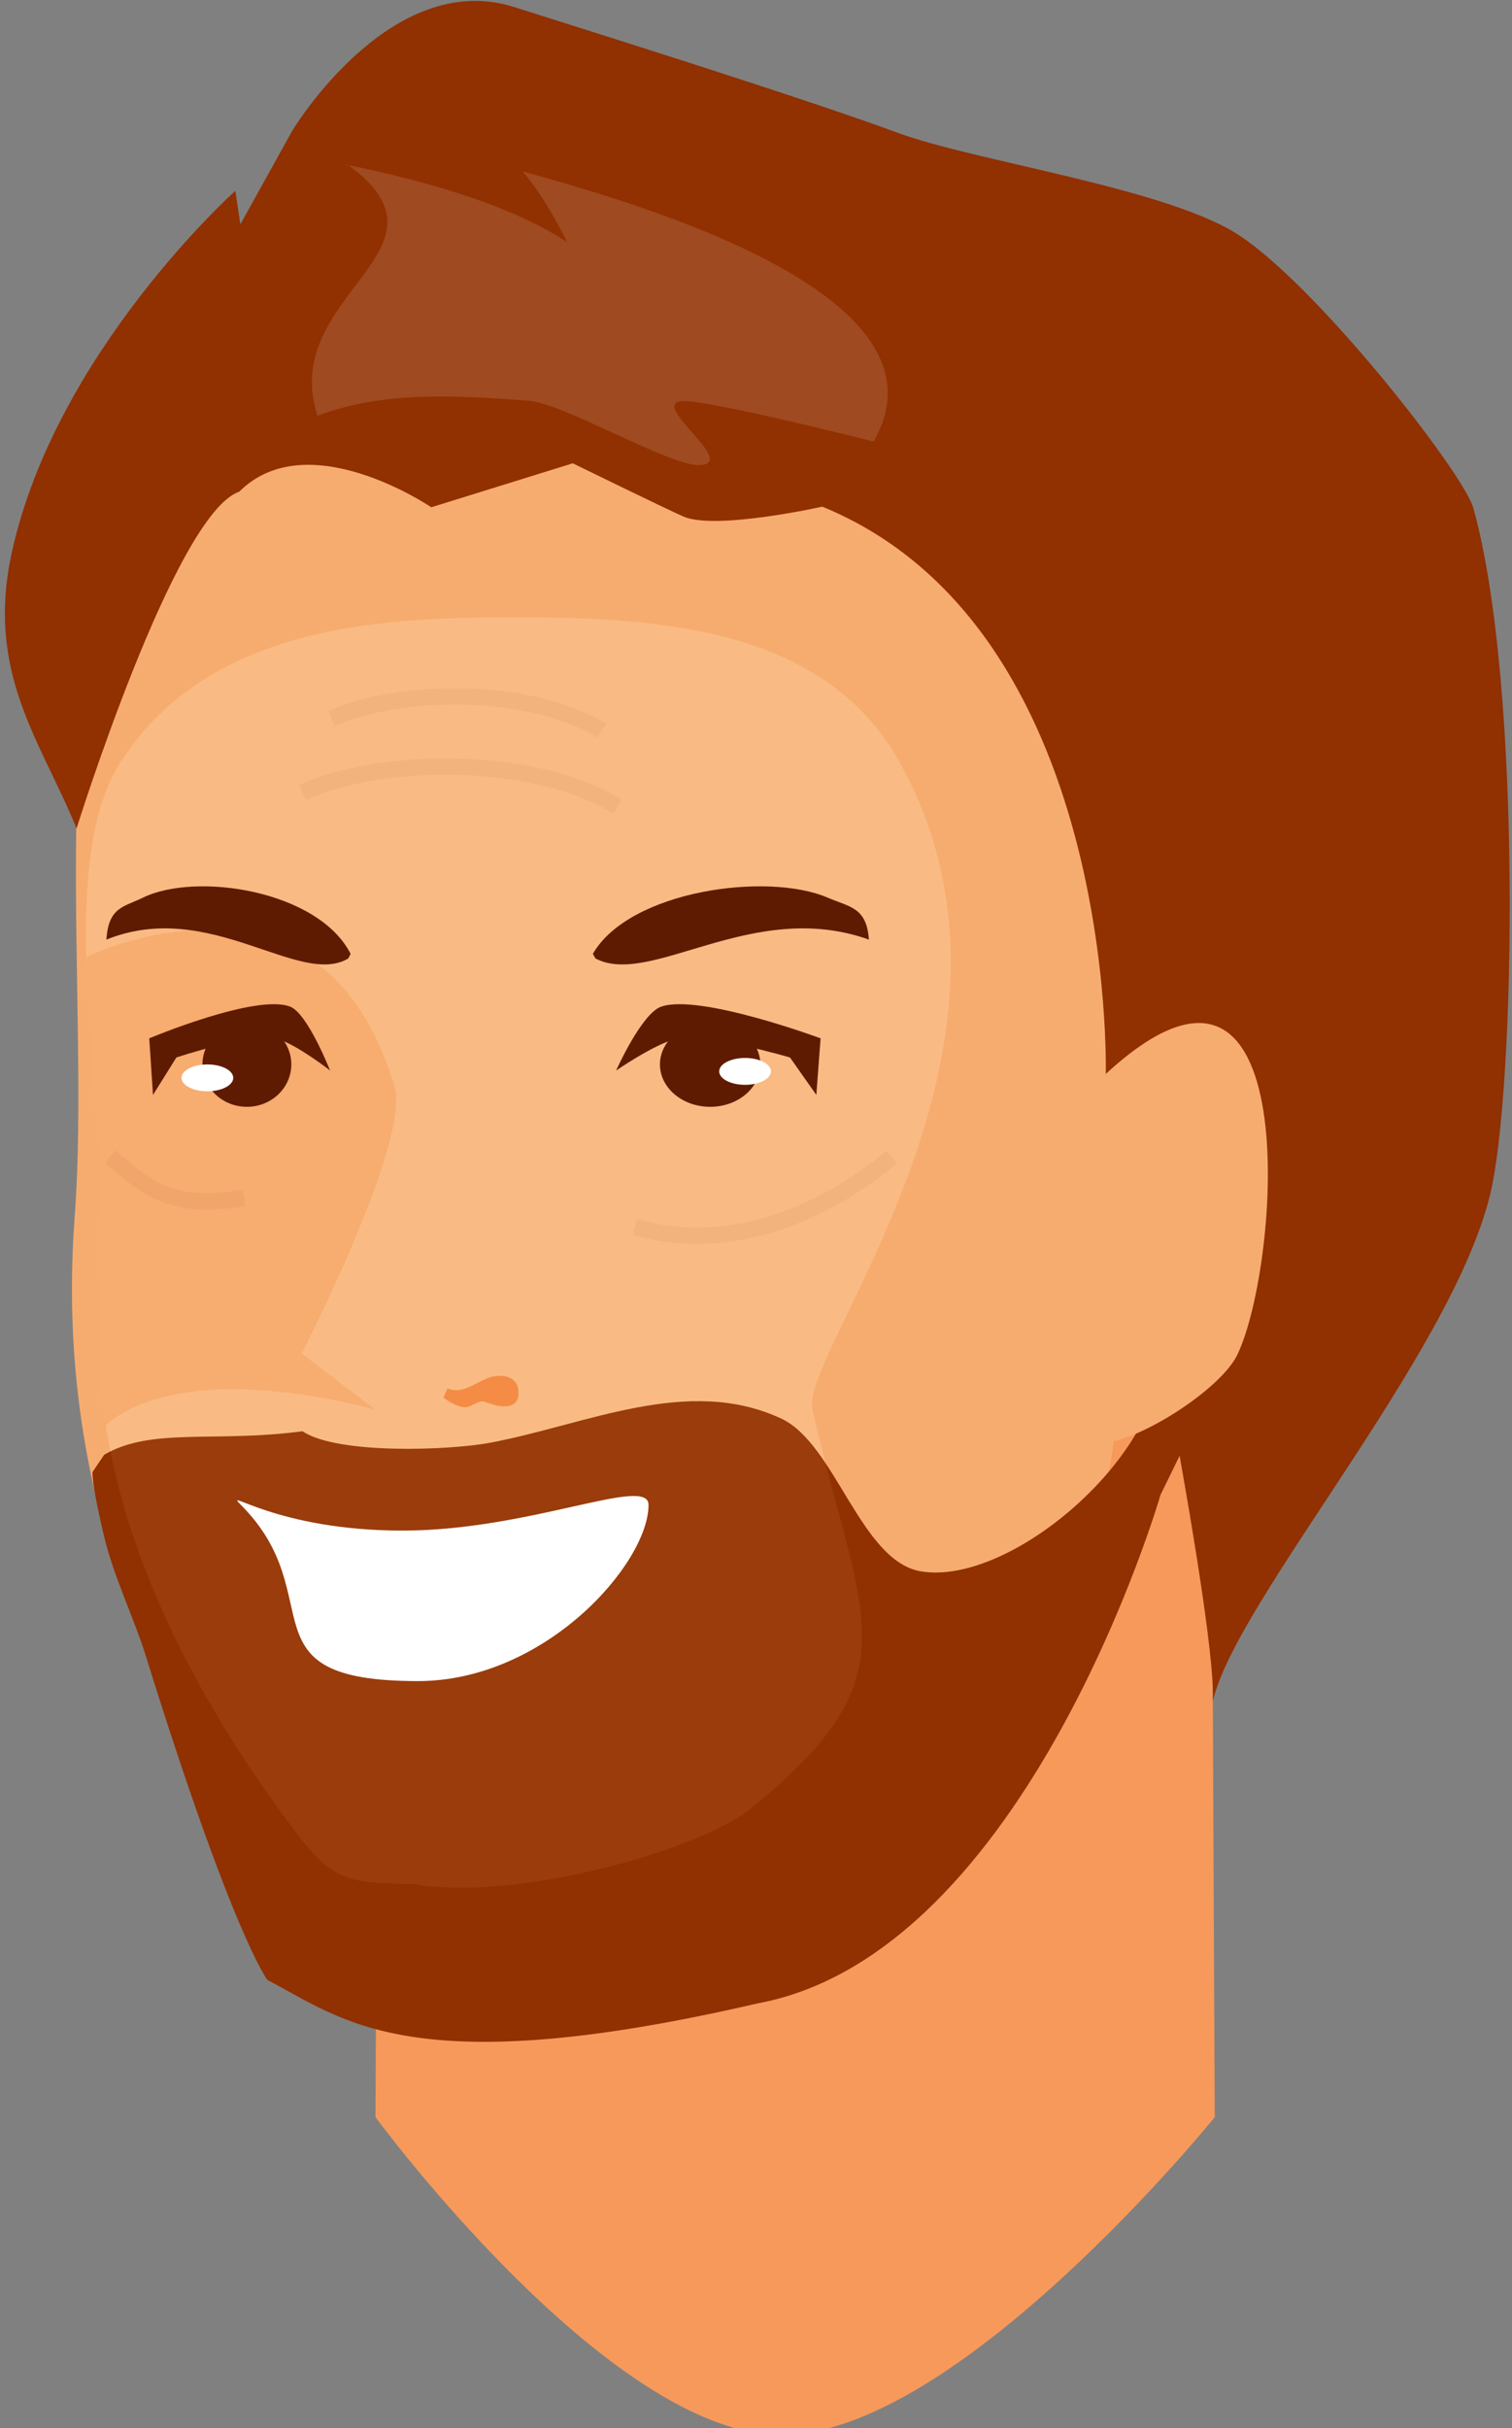 <svg width="200" height="321" viewBox="0 0 200 321" fill="none" xmlns="http://www.w3.org/2000/svg"><rect x="0" y="0" width="200" height="321" fill="#808080" stroke="none"/><g clip-path="url(#clip0_1288_356)"><path d="M160.679 279.871s-34.347 42.46-57.711 42.009c-22.701-.432-53.304-42.009-53.304-42.009l.432-83.539 110.15-11.167.433 94.706z" fill="#F7995A"/><path d="M147.442 160.827c-2.115-28.01 4.13-72.695-7.478-91.276-13.503-21.616-39.203-23.584-61.307-23.594-22.104 0-47.795 1.978-61.298 23.594-11.608 18.58-5.363 63.266-7.478 91.276-2.705 35.781 10.035 64.958 26.84 84.349 7.736 6.54 16.466 8.471 26.575 8.646 10.118 1.867 48.622-12.363 56.358-18.903 26.215-22.168 30.493-38.311 27.788-74.092z" fill="#F7AC6F"/><path d="M107.466 186.333c-1.775-7.717 32.461-48.383 11.434-85.719-10.192-18.103-32.894-18.995-51.428-19.004-18.544 0-40.105 1.591-51.437 19.004-9.742 14.965-.893 49.423-2.668 71.986-2.272 28.819 15.61 56.165 25.663 69.494 5.032 6.669 7.056 6.825 15.536 6.963 13.973 2.428 38.192-4.645 44.677-9.916 21.993-17.854 14.699-24.624 8.214-52.798l.009-.01z" fill="#FABC84"/><path d="M13.775 192.311c6.237-3.666 14.662-1.569 26.239-3.112 4.63 3.112 19.493 2.508 24.696 1.543 12.788-2.378 26.232-8.986 38.621-3.222 7.181 3.331 10.509 18.87 18.488 20.201 11.933 1.982 32.336-15.633 31.695-29.181-.309-6.487-4.893-17.324.809-22.747 3.614-3.402 8.181-4.324 13.044-4.647 3.104-.199 6.214-.318 9.265-.718l-23.118 47.155s-17.545 60.623-53.304 67.247c-45.928 10.633-54.836 2.08-64.827-3.087 0 0-4.549-5.722-16.206-43.193-1.363-4.385-4.16-10.2-5.402-15.435-.921-3.884-1.544-6.995-1.544-8.514l1.544-2.29z" fill="#913000"/><path d="M39.913 178.92l9.714 7.432s-25.995-7.699-36.564 2.861l-2.106-32.967.45-29.729s31.238-15.325 40.786 17.173c2.116 7.211-12.289 35.239-12.289 35.239l.01-.009z" fill="#F7AC6F"/><path d="M107.466 186.333c-1.775-7.717 32.461-48.383 11.434-85.719-10.192-18.103-32.894-18.995-51.428-19.004-18.544 0-40.105 1.591-51.437 19.004-9.742 14.965-.893 49.423-2.668 71.986-2.272 28.819 15.61 56.165 25.663 69.494 5.032 6.669 7.056 6.825 15.536 6.963 13.973 2.428 38.192-4.645 44.677-9.916 21.993-17.854 14.699-24.624 8.214-52.798l.009-.01z" fill="#FABC84" fill-opacity=".09"/><path d="M194.879 67.141c-1.307-4.654-21.35-30.327-31.744-36.517-9.934-5.915-34.374-9.373-44.364-13.062C105.71 12.742 74.923 3.139 68.042.941c-16.4-5.234-29.36 16.308-29.36 16.308l-6.89 12.409-.663-4.434S7.416 46.454 1.575 72.973c-3.523 15.996 3.808 24.918 8.554 36.536 0 0 12.989-41.586 21.515-44.511 9.06-9.06 25.406 2.06 25.406 2.06l18.71-5.813s12.307 6.016 14.644 7.037c4.212 1.849 18.369-1.306 18.369-1.306 39.093 16.032 37.492 74.994 37.492 74.994s14.699 70.689 14.166 82.896c3.026-13.218 31.486-45.661 36.674-66.946 3.32-13.623 4.295-67.516-2.226-90.779z" fill="#913000"/><path d="M115.552 58.365C126.838 38.892 84.084 26.815 69.1 22.64c2.391 2.769 4.268 6.117 5.924 9.373-7.856-5.178-19.832-8.352-29.38-10.274-.184-.11.046-.056.322 0 15.702 11.378-9.208 17.1-3.974 33.233 8.739-3.311 18.259-2.713 27.926-1.996 4.636.34 18.535 8.591 22.546 8.509 5.758-.11-8.15-9.088-1.334-8.435 5.427.515 24.422 5.316 24.422 5.316z" fill="#9F4A20"/><path d="M146.265 141.969c26.74-24.642 23.079 25.379 17.403 37.116-2.088 4.314-11.635 10.587-16.952 11.58l-.451-48.696z" fill="#F7AC6F"/><path d="M78.418 126.094c4.82-8.371 23.088-10.882 31.081-7.424 2.87 1.242 5.133 1.233 5.436 5.538-15.388-5.501-28.855 6.356-36.168 2.493l-.349-.617v.01zm3.081 15.416s3.367-7.552 5.97-8.444c5.114-1.738 21.073 4.195 21.073 4.195l-.561 7.478-3.486-4.949s-11.535-3.403-15.279-2.401c-2.842.764-7.708 4.121-7.708 4.121H81.5z" fill="#5F1B02"/><path d="M100.577 140.71c0 3.09-2.971 5.602-6.641 5.602s-6.642-2.512-6.642-5.602c0-3.091 2.972-5.602 6.642-5.602 3.67 0 6.641 2.511 6.641 5.602zM46.38 126.094c-4.259-8.371-20.411-10.882-27.494-7.424-2.539 1.242-4.535 1.233-4.81 5.538 13.613-5.501 25.516 6.356 31.991 2.493l.313-.617v.01zm-2.723 15.416s-2.97-7.552-5.28-8.444c-4.525-1.738-18.635 4.195-18.635 4.195l.496 7.478 3.091-4.949s10.201-3.403 13.513-2.401c2.52.764 6.816 4.121 6.816 4.121z" fill="#5F1B02"/><path d="M26.778 140.71c0 3.09 2.631 5.602 5.878 5.602 3.247 0 5.878-2.512 5.878-5.602 0-3.091-2.63-5.602-5.878-5.602-3.247 0-5.878 2.511-5.878 5.602z" fill="#5F1B02"/><path d="M64.694 185.497c.938.368 4.148 1.223 3.873-1.683-.194-2.135-2.613-2.217-4.094-1.619-2.051.846-3.394 2.097-5.252 1.352a5.787 5.787 0 00-.543 1.251c.773.487 1.812 1.186 2.769 1.223.92.037 2.079-1.168 2.842-.625l.396.082.009.019z" fill="#F48C45"/><path d="M85.785 198.926c0 7.745-13.66 23.3-30.501 23.3-23.723 0-11.278-11.149-23.429-23.3-2.428-2.428 4.563 3.404 21.405 3.404 16.842 0 32.525-7.359 32.525-3.404zm-54.932-56.441c0 .975-1.536 1.775-3.422 1.775-1.886 0-3.422-.791-3.422-1.775 0-.984 1.536-1.775 3.422-1.775 1.886 0 3.422.791 3.422 1.775zm71.122-.856c0 .975-1.536 1.775-3.422 1.775-1.885 0-3.422-.791-3.422-1.775 0-.984 1.537-1.775 3.422-1.775 1.886 0 3.422.791 3.422 1.775z" fill="#fff"/><path opacity=".1" d="M84.003 162.188c13.12 3.859 25.931-2.47 33.957-9.261m-36.272-46.305c-11.674-7.123-32.164-6.338-41.675-1.855m39.602-8.169c-10.012-6.11-27.586-5.436-35.743-1.592m-29.326 57.921c4.292 3.37 7.404 7.269 17.75 5.402" stroke="#B56A44" stroke-width="2.161"/></g><defs><clipPath id="clip0_1288_356"><path fill="#fff" transform="translate(.655 .122)" d="M0 0h199.044v321.768H0z"/></clipPath></defs></svg>